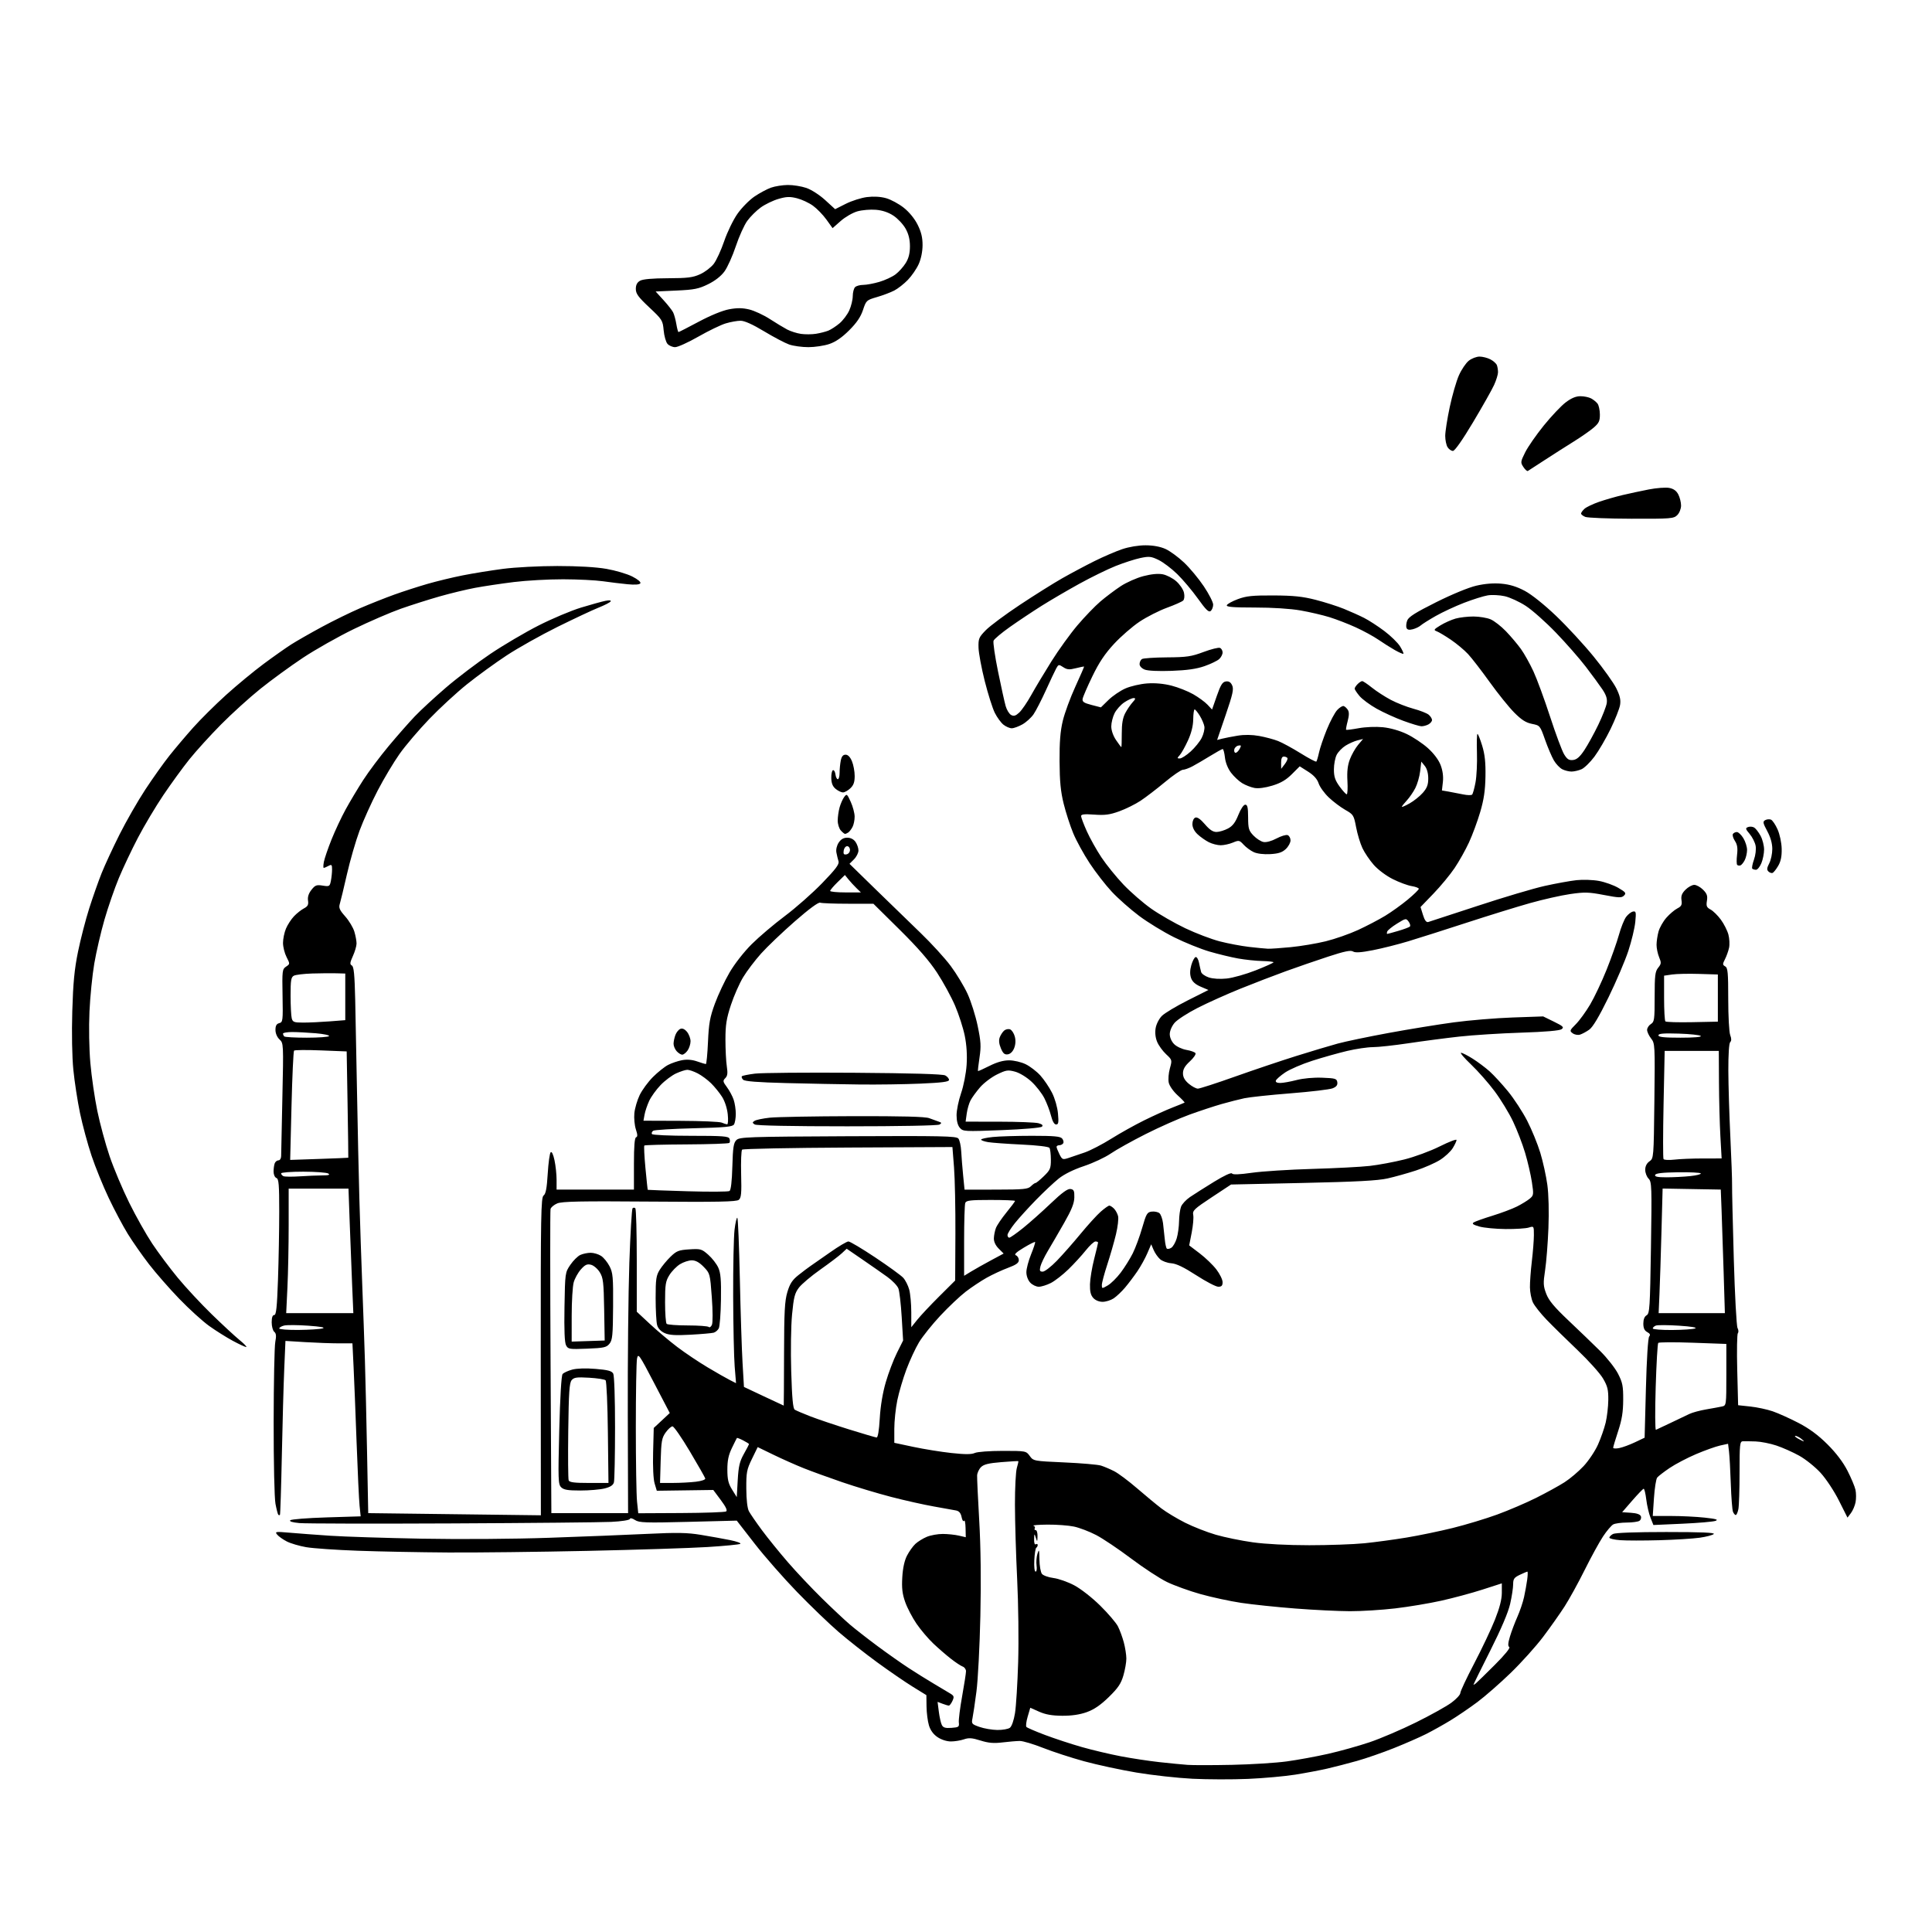 <svg version="1.1" xmlns="http://www.w3.org/2000/svg" xmlns:xlink="http://www.w3.org/1999/xlink" width="1024" height="1024" viewBox="0 0 1024 1024"><path stroke="none" fill="black" fill-rule="evenodd" d="M661.5,942.849C653.25,943.207 639.994,943.174 632.043,942.776C624.092,942.378 610.711,940.896 602.307,939.483C593.904,938.07 581.432,935.38 574.591,933.506C567.75,931.631 557.956,928.438 552.827,926.41C547.697,924.382 542.15,922.733 540.5,922.747C538.85,922.76 534.738,923.105 531.363,923.514C526.678,924.081 523.912,923.844 519.672,922.51C515.209,921.107 513.487,920.983 510.91,921.882C509.145,922.497 506.035,923.0 503.999,923.0C501.804,923.0 498.923,922.075 496.924,920.728C494.703,919.231 493.142,917.096 492.353,914.478C491.693,912.29 491.119,907.791 491.077,904.48L491.0,898.46L483.769,893.998C479.793,891.544 471.355,885.755 465.019,881.133C458.684,876.512 449.45,869.244 444.5,864.983C439.55,860.722 429.65,851.202 422.5,843.827C415.35,836.452 405.225,824.915 400.0,818.189L390.5,805.961L364.779,806.614C342.109,807.191 338.767,807.077 336.604,805.66C335.067,804.653 334.018,804.447 333.797,805.11C333.597,805.71 329.338,806.368 323.972,806.629C318.762,806.882 280.75,807.249 239.5,807.444C198.25,807.64 161.884,807.559 158.686,807.264C154.996,806.923 153.221,806.379 153.827,805.773C154.352,805.248 162.967,804.566 172.971,804.257L191.161,803.695L190.587,798.097C190.271,795.019 189.557,779.9 189.001,764.5C188.444,749.1 187.721,730.987 187.394,724.25L186.799,712.0L179.555,712.0C175.571,712 167.582,711.711 161.802,711.357L151.293,710.714L150.655,725.607C150.304,733.798 149.73,754.45 149.379,771.5C149.028,788.55 148.574,802.688 148.37,802.917C148.167,803.146 147.778,803.112 147.507,802.84C147.236,802.569 146.561,799.958 146.007,797.037C145.436,794.026 145.019,775.224 145.044,753.614C145.068,732.651 145.456,713.592 145.908,711.26C146.519,708.097 146.381,706.731 145.364,705.887C144.614,705.265 144,703.01 144,700.878C144.0,698.301 144.45,697.0 145.342,697.0C146.393,697.0 146.826,692.943 147.339,678.25C147.699,667.938 147.996,651.723 147.997,642.219C148,627.778 147.753,624.843 146.5,624.362C145.659,624.039 145.0,622.551 145,620.975C145,619.429 145.273,617.452 145.607,616.582C145.941,615.712 146.841,615.0 147.607,615.0C148.38,615.0 149.007,613.999 149.015,612.75C149.023,611.513 149.316,597.546 149.665,581.714C150.295,553.148 150.283,552.913 148.15,550.925C146.856,549.72 146,547.705 146,545.867C146,543.649 146.55,542.669 148.009,542.287C149.916,541.789 150.005,541.054 149.759,527.753C149.513,514.437 149.605,513.675 151.623,512.335C153.731,510.935 153.732,510.898 151.873,507.251C150.843,505.23 150,501.858 150,499.756C150.0,497.655 150.699,494.263 151.553,492.218C152.407,490.173 154.32,487.222 155.803,485.661C157.286,484.099 159.663,482.213 161.086,481.47C163.141,480.396 163.586,479.54 163.257,477.295C162.98,475.412 163.586,473.525 165.075,471.632C167.026,469.152 167.777,468.869 171.03,469.389C174.571,469.955 174.784,469.831 175.377,466.867C175.719,465.153 176,462.44 176,460.84C176,458.272 175.772,458.052 174.066,458.965C173.002,459.534 171.888,460 171.591,460C171.293,460 171.332,458.538 171.676,456.75C172.02,454.963 173.83,449.675 175.699,445.0C177.568,440.325 180.947,433.125 183.208,429.0C185.469,424.875 189.666,417.858 192.536,413.407C195.405,408.956 201.476,400.856 206.026,395.407C210.576,389.958 216.819,382.86 219.899,379.634C222.98,376.408 230.389,369.569 236.365,364.437C242.341,359.305 252.916,351.28 259.865,346.603C266.814,341.926 278.35,335.132 285.5,331.505C292.65,327.878 302.775,323.611 308.0,322.024C313.225,320.436 319.019,318.833 320.875,318.462C322.997,318.037 324.024,318.151 323.642,318.77C323.308,319.311 320.439,320.787 317.267,322.049C314.095,323.312 304.3,327.907 295.5,332.26C286.7,336.614 274.55,343.433 268.5,347.415C262.45,351.396 253.0,358.264 247.5,362.677C242.0,367.089 233.0,375.385 227.5,381.111C222.0,386.837 214.951,395.117 211.835,399.511C208.719,403.905 203.473,412.675 200.179,419.0C196.884,425.325 192.548,434.929 190.543,440.343C188.538,445.757 185.546,456.107 183.895,463.343C182.243,470.579 180.539,477.649 180.107,479.053C179.458,481.164 179.955,482.319 182.98,485.728C184.992,487.995 187.17,491.623 187.819,493.791C188.469,495.959 188.99,498.805 188.978,500.116C188.966,501.427 188.092,504.404 187.035,506.732C185.448,510.229 185.353,511.098 186.488,511.733C187.546,512.326 187.955,516.522 188.267,530.001C188.489,539.626 188.931,562.125 189.25,580.0C189.568,597.875 190.12,622.85 190.476,635.5C190.832,648.15 191.517,668.625 191.998,681.0C192.479,693.375 193.115,711.375 193.412,721.0C193.708,730.625 194.225,752.786 194.56,770.246L195.168,801.992L240.919,802.564L286.67,803.136L286.615,718.966C286.566,643.876 286.728,634.671 288.118,633.647C289.274,632.796 289.838,629.812 290.306,622.082C290.653,616.351 291.354,611.246 291.865,610.735C292.436,610.164 293.218,611.788 293.896,614.953C294.503,617.783 295,622.439 295,625.299L295,630.5L315.5,630.5L336,630.5L336,616.833C336,607.463 336.36,603.047 337.144,602.785C337.991,602.503 337.961,601.411 337.028,598.585C336.335,596.485 335.973,592.636 336.223,590.032C336.473,587.428 337.744,583.093 339.046,580.398C340.349,577.704 343.503,573.409 346.055,570.854C348.608,568.299 352.227,565.411 354.098,564.435C355.969,563.46 359.298,562.329 361.495,561.921C364.126,561.432 366.859,561.656 369.495,562.575C371.698,563.343 373.776,563.977 374.113,563.985C374.45,563.993 374.961,558.712 375.248,552.25C375.687,542.369 376.271,539.136 378.916,531.927C380.646,527.212 384.143,519.787 386.688,515.427C389.358,510.853 394.314,504.512 398.407,500.437C402.308,496.552 410.225,489.836 416.0,485.512C421.775,481.189 430.672,473.342 435.77,468.075C443.01,460.597 444.906,458.062 444.427,456.5C444.089,455.4 443.586,453.313 443.31,451.863C443.01,450.294 443.5,448.167 444.518,446.613C445.696,444.815 447.112,444 449.058,444C450.847,444 452.459,444.817 453.443,446.223C454.299,447.445 455.0,449.49 455,450.768C455,452.046 453.931,454.16 452.625,455.466L450.25,457.84L463.897,471.17C471.402,478.502 482.221,489.0 487.937,494.5C493.654,500.0 500.844,507.879 503.915,512.009C506.987,516.139 510.999,522.779 512.831,526.764C514.663,530.75 517.073,538.396 518.186,543.755C519.904,552.021 520.052,554.559 519.165,560.476C518.589,564.313 518.221,567.554 518.346,567.679C518.471,567.804 521.207,566.577 524.427,564.953C528.35,562.975 531.781,562 534.825,562.0C537.368,562.0 541.241,562.907 543.621,564.058C545.959,565.191 549.461,567.874 551.401,570.023C553.342,572.171 556.121,576.279 557.577,579.152C559.121,582.199 560.443,586.796 560.751,590.187C561.183,594.953 561.004,596.0 559.758,596.0C558.784,596.0 557.819,594.337 557.073,591.377C556.433,588.835 554.845,584.654 553.544,582.087C552.243,579.52 549.155,575.554 546.68,573.273C544.084,570.88 540.407,568.648 537.987,567.996C534.205,566.978 533.264,567.125 528.422,569.494C525.468,570.94 521.427,574.007 519.441,576.311C517.455,578.615 515.185,581.73 514.398,583.233C513.611,584.736 512.703,587.886 512.382,590.233L511.797,594.5L529.649,594.52C539.467,594.531 548.803,594.893 550.395,595.325C552.406,595.871 552.971,596.429 552.245,597.155C551.645,597.755 542.546,598.537 530.85,598.995C511.208,599.763 510.439,599.721 508.75,597.784C507.614,596.483 507.0,594.123 507.0,591.064C507.0,588.47 508.076,583.233 509.391,579.424C510.73,575.547 512.02,568.979 512.322,564.5C512.675,559.269 512.337,553.904 511.347,549.0C510.514,544.875 508.202,537.695 506.209,533.044C504.216,528.393 499.92,520.518 496.663,515.544C492.559,509.278 486.468,502.277 476.83,492.75L462.919,479L449.541,479.0C442.184,479 435.505,478.747 434.7,478.438C433.782,478.086 428.768,481.786 421.242,488.37C414.645,494.141 406.604,501.815 403.374,505.422C400.143,509.03 395.87,514.673 393.878,517.961C391.886,521.249 388.961,527.89 387.378,532.72C385.025,539.897 384.5,543.235 384.5,551.0C384.5,556.225 384.826,562.617 385.225,565.204C385.782,568.822 385.595,570.262 384.415,571.442C383.036,572.821 383.125,573.307 385.302,576.238C386.634,578.032 388.236,581.03 388.862,582.899C389.488,584.769 389.993,588.144 389.985,590.399C389.976,592.655 389.543,595.174 389.023,595.998C388.251,597.219 384.33,597.588 367.788,597.998C356.63,598.274 346.93,598.869 346.234,599.319C345.537,599.77 345.226,600.557 345.543,601.069C345.867,601.593 354.843,602.0 366.09,602.0C383.169,602.0 386.149,602.224 386.655,603.543C386.981,604.392 386.94,605.393 386.565,605.768C386.19,606.143 376.011,606.497 363.944,606.556C351.878,606.614 341.785,606.882 341.516,607.151C341.247,607.42 341.507,612.782 342.094,619.067C342.681,625.352 343.237,630.555 343.33,630.631C343.424,630.706 352.95,631.049 364.5,631.394C376.05,631.738 386.022,631.676 386.661,631.256C387.403,630.768 387.944,626.093 388.161,618.279C388.441,608.187 388.81,605.756 390.285,604.283C391.95,602.62 395.943,602.482 449.393,602.226C499.117,601.989 506.879,602.15 507.949,603.439C508.628,604.256 509.307,607.304 509.46,610.213C509.612,613.121 510.073,618.884 510.485,623.021L511.234,630.542L527.938,630.521C542.495,630.503 544.867,630.275 546.392,628.75C547.355,627.788 548.461,627.0 548.851,627.0C549.24,627.0 551.233,625.374 553.279,623.386C556.628,620.133 556.998,619.259 556.985,614.636C556.976,611.811 556.639,609.005 556.235,608.401C555.797,607.746 549.836,607.033 541.5,606.638C533.8,606.274 525.812,605.697 523.75,605.357C521.688,605.017 520.0,604.411 520.0,604.012C520.0,603.612 522.766,602.996 526.147,602.642C529.527,602.289 538.922,602.0 547.024,602.0C558.701,602.0 562.006,602.302 562.964,603.456C563.628,604.257 563.882,605.382 563.527,605.956C563.172,606.53 562.234,607.0 561.441,607.0C560.648,607.0 560.0,607.381 560.0,607.846C560.0,608.312 560.686,610.068 561.525,611.75C562.957,614.621 563.247,614.744 566.275,613.768C568.049,613.197 571.963,611.867 574.973,610.813C577.983,609.76 584.283,606.492 588.973,603.553C593.663,600.613 601.55,596.212 606.5,593.772C611.45,591.333 618.2,588.285 621.5,587C624.8,585.715 627.653,584.549 627.839,584.41C628.025,584.27 626.368,582.52 624.156,580.522C621.899,578.483 619.841,575.553 619.466,573.843C619.098,572.168 619.363,568.774 620.056,566.299C621.303,561.846 621.283,561.77 618.039,558.739C616.237,557.055 614.111,554.118 613.315,552.212C612.39,549.999 612.1,547.368 612.512,544.931C612.873,542.789 614.328,539.944 615.828,538.443C617.298,536.972 623.45,533.281 629.5,530.24L640.5,524.712L636.382,522.953C633.556,521.746 631.955,520.3 631.281,518.347C630.616,516.418 630.657,514.236 631.409,511.58C632.02,509.424 633.036,507.488 633.668,507.277C634.305,507.065 635.115,508.367 635.484,510.197C635.85,512.014 636.362,514.26 636.622,515.188C636.883,516.117 638.716,517.411 640.697,518.065C642.882,518.786 646.624,519.011 650.211,518.636C653.462,518.296 660.37,516.343 665.561,514.295C670.753,512.247 674.996,510.331 674.992,510.036C674.987,509.741 672.28,509.437 668.976,509.36C665.672,509.283 659.938,508.68 656.234,508.02C652.53,507.36 645.675,505.7 641.0,504.332C636.325,502.964 627.909,499.561 622.297,496.77C616.685,493.979 608.326,488.868 603.722,485.413C599.118,481.957 592.631,476.223 589.307,472.669C585.983,469.116 580.687,462.296 577.538,457.514C574.389,452.732 570.476,445.598 568.843,441.66C567.21,437.722 564.928,430.675 563.771,426.0C562.17,419.529 561.649,414.159 561.589,403.5C561.53,393.218 561.988,387.508 563.313,382.0C564.306,377.875 567.282,369.775 569.929,364.0C572.575,358.225 574.671,353.41 574.588,353.301C574.504,353.192 572.541,353.583 570.225,354.171C566.757,355.051 565.579,354.954 563.542,353.62C561.192,352.079 561.01,352.11 559.832,354.25C559.15,355.488 556.677,360.721 554.336,365.881C551.995,371.04 549.056,376.753 547.807,378.577C546.557,380.401 543.89,382.817 541.881,383.947C539.872,385.076 537.337,386 536.249,386C535.16,386.0 533.189,385.15 531.867,384.11C530.546,383.071 528.476,380.241 527.268,377.822C526.06,375.403 523.657,367.816 521.928,360.962C520.199,354.108 518.721,346.161 518.642,343.302C518.511,338.504 518.808,337.788 522.496,334.007C524.694,331.755 532.813,325.718 540.539,320.593C548.264,315.468 558.391,309.115 563.042,306.476C567.694,303.836 575.362,299.755 580.082,297.405C584.803,295.056 591.426,292.204 594.801,291.067C598.473,289.83 603.46,289.009 607.218,289.022C611.254,289.036 615.025,289.736 617.766,290.98C620.112,292.045 624.529,295.279 627.583,298.167C630.636,301.054 635.354,306.736 638.067,310.792C640.78,314.849 643,319.2 643.0,320.461C643.0,321.723 642.41,323.244 641.69,323.842C640.673,324.687 639.163,323.226 634.94,317.313C631.948,313.124 627.025,307.276 624.0,304.318C620.975,301.359 616.511,297.976 614.081,296.798C610.153,294.896 609.081,294.78 604.433,295.755C601.557,296.358 595.67,298.258 591.352,299.977C587.033,301.696 578.325,305.959 572.0,309.45C565.675,312.942 556.675,318.207 552.0,321.15C547.325,324.094 539.837,329.085 535.36,332.242C530.884,335.399 526.942,338.708 526.602,339.595C526.262,340.482 527.327,347.798 528.97,355.854C530.613,363.909 532.436,372.182 533.022,374.238C533.608,376.294 534.915,378.42 535.927,378.961C537.343,379.719 538.334,379.42 540.226,377.666C541.579,376.412 544.422,372.262 546.545,368.443C548.667,364.624 553.493,356.569 557.269,350.543C561.046,344.516 567.264,335.901 571.086,331.398C574.909,326.896 580.391,321.21 583.268,318.764C586.146,316.318 590.975,312.684 594.0,310.69C597.025,308.696 602.425,306.302 606.0,305.37C610.24,304.264 613.811,303.923 616.271,304.387C618.346,304.778 621.577,306.445 623.451,308.091C625.326,309.737 627.162,312.459 627.531,314.141C627.924,315.93 627.749,317.651 627.109,318.291C626.508,318.892 622.629,320.619 618.488,322.128C614.348,323.638 607.845,326.944 604.039,329.474C600.232,332.005 594.126,337.306 590.47,341.255C585.602,346.514 582.525,351.118 578.972,358.467C576.303,363.985 573.98,369.361 573.81,370.414C573.56,371.955 574.474,372.581 578.5,373.625L583.5,374.922L587.5,371.009C589.7,368.857 593.743,366.107 596.484,364.898C599.225,363.689 604.407,362.489 608,362.232C612.228,361.93 616.792,362.343 620.933,363.404C624.453,364.306 629.631,366.359 632.439,367.965C635.247,369.572 638.64,372.053 639.98,373.478L642.415,376.071L644.958,368.785C646.994,362.95 647.946,361.437 649.74,361.182C651.315,360.958 652.306,361.577 653.075,363.266C653.987,365.266 653.41,367.894 649.636,378.93L645.101,392.191L647.8,391.508C649.285,391.132 652.975,390.417 656.0,389.919C659.553,389.334 663.594,389.391 667.414,390.08C670.667,390.667 675.167,391.871 677.414,392.756C679.661,393.64 685.032,396.563 689.348,399.25C693.665,401.938 697.417,403.916 697.687,403.646C697.957,403.376 698.598,401.208 699.113,398.828C699.627,396.448 701.486,390.971 703.244,386.659C705.002,382.346 707.476,377.7 708.742,376.333C710.009,374.966 711.565,374.022 712.201,374.234C712.837,374.446 713.825,375.361 714.397,376.267C715.122,377.418 715.091,379.207 714.293,382.199C713.664,384.555 713.294,386.627 713.471,386.804C713.648,386.981 716.652,386.602 720.146,385.962C723.773,385.297 729.273,385.077 732.961,385.448C736.922,385.847 741.811,387.24 745.601,389.048C749,390.67 754.048,394.036 756.819,396.527C759.954,399.346 762.499,402.739 763.559,405.516C764.667,408.417 765.086,411.546 764.757,414.466L764.251,418.956L767.875,419.583C769.869,419.928 773.3,420.59 775.5,421.055C777.7,421.52 779.836,421.564 780.246,421.154C780.657,420.743 781.473,417.806 782.061,414.627C782.649,411.448 782.988,404.381 782.815,398.922C782.642,393.462 782.766,388.997 783.092,388.998C783.417,388.999 784.542,391.812 785.592,395.25C787.001,399.866 787.455,404.115 787.328,411.5C787.2,418.965 786.493,423.756 784.539,430.4C783.099,435.296 780.42,442.55 778.585,446.522C776.75,450.494 773.313,456.614 770.946,460.122C768.58,463.63 763.554,469.705 759.777,473.622L752.91,480.744L754.205,484.921C755.099,487.805 755.964,488.969 757.0,488.683C757.825,488.456 769.649,484.593 783.276,480.099C796.903,475.604 812.878,470.857 818.776,469.55C824.674,468.242 832.241,466.872 835.592,466.506C838.943,466.14 844.299,466.324 847.494,466.914C850.69,467.505 855.31,469.164 857.761,470.6C861.661,472.885 862.035,473.393 860.762,474.667C859.489,475.94 858.162,475.902 850.134,474.363C842.091,472.821 839.891,472.76 832.262,473.863C827.477,474.555 817.923,476.706 811.031,478.643C804.139,480.581 789.05,485.245 777.5,489.008C765.95,492.771 752.0,497.212 746.5,498.876C741.0,500.54 732.516,502.679 727.647,503.627C721.294,504.866 718.322,505.058 717.122,504.308C715.859,503.52 712.634,504.185 703.975,507.021C697.664,509.087 687.501,512.592 681.39,514.809C675.28,517.026 664.48,521.183 657.39,524.046C650.301,526.909 640.121,531.482 634.769,534.209C629.417,536.935 623.905,540.513 622.519,542.16C621.065,543.888 620.0,546.408 620.0,548.122C620.0,549.901 620.938,552.028 622.34,553.43C623.626,554.717 626.549,556.086 628.834,556.472C631.12,556.858 633.277,557.639 633.628,558.207C633.979,558.776 632.632,560.739 630.633,562.569C628.022,564.961 627.0,566.732 627.0,568.86C627.0,570.94 627.916,572.593 630.077,574.411C631.769,575.835 633.94,577 634.901,577.0C635.862,577.0 644.715,574.133 654.574,570.628C664.433,567.124 679.025,562.211 687.0,559.711C694.975,557.212 704.875,554.247 709.0,553.123C713.125,551.999 725.275,549.464 736.0,547.489C746.725,545.514 762.25,542.988 770.5,541.876C778.75,540.764 792.793,539.599 801.706,539.288L817.913,538.723L823.612,541.511C828.52,543.912 829.084,544.465 827.677,545.494C826.62,546.267 819.066,546.914 806.272,547.328C795.397,547.679 780.65,548.615 773.5,549.408C766.35,550.2 754.268,551.783 746.651,552.924C739.033,554.066 730.483,555.003 727.651,555.007C724.818,555.011 718.675,555.919 714.0,557.024C709.325,558.13 701.027,560.468 695.561,562.219C690.094,563.971 683.597,566.775 681.122,568.452C678.647,570.128 676.445,572.062 676.228,572.75C675.979,573.538 676.827,574.0 678.522,574.0C680.001,574.0 683.888,573.307 687.159,572.459C690.744,571.53 696.163,571.033 700.803,571.209C707.759,571.472 708.529,571.703 708.801,573.608C709.018,575.128 708.322,576.027 706.301,576.833C704.76,577.448 694.725,578.643 684.0,579.488C673.275,580.333 662.25,581.507 659.5,582.096C656.75,582.686 651.35,584.064 647.5,585.158C643.65,586.253 636.0,588.776 630.5,590.765C625.0,592.754 614.538,597.39 607.251,601.068C599.964,604.746 591.6,609.41 588.663,611.432C585.726,613.455 579.363,616.432 574.523,618.048C568.966,619.903 564.024,622.351 561.112,624.69C558.575,626.728 553.183,631.793 549.13,635.947C545.076,640.101 540.014,645.678 537.88,648.34C535.746,651.002 534.0,653.814 534.0,654.59C534.0,655.365 534.42,656.0 534.934,656.0C535.447,656.0 538.71,653.719 542.184,650.931C545.658,648.143 552.266,642.269 556.869,637.877C562.841,632.179 565.849,629.979 567.369,630.196C569.17,630.453 569.488,631.146 569.419,634.672C569.359,637.784 567.987,641.212 564.015,648.172C561.087,653.302 557.208,659.975 555.397,663.0C553.585,666.025 551.806,669.737 551.443,671.25C550.9,673.513 551.118,674.0 552.673,674.0C553.712,674.0 557.067,671.413 560.129,668.25C563.19,665.087 568.852,658.664 572.71,653.975C576.568,649.286 581.377,643.998 583.397,642.225C585.417,640.451 587.472,639.0 587.963,639.0C588.455,639.0 589.564,639.706 590.427,640.57C591.291,641.433 592.271,643.233 592.607,644.569C592.942,645.904 592.434,650.26 591.479,654.249C590.523,658.237 588.449,665.444 586.871,670.265C585.292,675.086 584.0,679.949 584.0,681.071C584.0,683.077 584.056,683.081 587.128,681.307C588.848,680.313 591.949,677.25 594.018,674.5C596.087,671.75 598.952,667.157 600.385,664.294C601.817,661.43 604.064,655.355 605.377,650.794C607.545,643.264 608.012,642.47 610.443,642.178C611.916,642.001 613.747,642.375 614.511,643.01C615.276,643.644 616.138,646.039 616.428,648.332C616.717,650.624 617.132,654.431 617.35,656.79C617.568,659.15 618.05,661.384 618.421,661.755C618.792,662.126 619.861,661.947 620.796,661.357C621.731,660.767 623.025,658.533 623.671,656.392C624.318,654.251 624.881,650.167 624.923,647.315C624.965,644.463 625.437,640.981 625.971,639.576C626.505,638.172 628.643,635.868 630.721,634.457C632.799,633.046 638.513,629.424 643.418,626.408C648.801,623.098 652.59,621.337 652.978,621.964C653.417,622.675 656.765,622.557 663.56,621.591C669.027,620.814 683.4,619.896 695.5,619.551C707.6,619.206 721.325,618.49 726.0,617.959C730.675,617.429 738.92,615.891 744.323,614.541C749.754,613.184 758.138,610.091 763.073,607.624C767.983,605.17 772.0,603.635 772.0,604.213C772.0,604.791 771.087,606.741 769.972,608.546C768.856,610.351 765.818,613.164 763.222,614.797C760.625,616.429 754.896,618.944 750.491,620.384C746.087,621.825 739.337,623.714 735.491,624.582C730.246,625.767 719.007,626.368 690.49,626.991L652.48,627.821L642.204,634.609C632.913,640.747 631.977,641.642 632.439,643.949C632.719,645.352 632.353,649.557 631.623,653.292L630.298,660.085L635.868,664.319C638.932,666.647 642.915,670.488 644.719,672.854C646.524,675.22 648.0,678.245 648.0,679.578C648.0,681.432 647.466,682.0 645.721,682.0C644.468,682.0 639.206,679.26 634.027,675.911C627.412,671.633 623.475,669.742 620.789,669.55C618.685,669.401 616.011,668.428 614.846,667.389C613.68,666.35 612.149,664.15 611.442,662.5L610.157,659.5L608.093,664.298C606.958,666.937 604.591,671.212 602.833,673.798C601.075,676.384 598.144,680.269 596.319,682.43C594.493,684.592 591.762,687.176 590.25,688.173C588.737,689.171 586.107,689.99 584.405,689.993C582.546,689.997 580.567,689.179 579.451,687.946C578.095,686.447 577.624,684.481 577.713,680.685C577.78,677.821 578.772,671.809 579.918,667.323C581.063,662.837 582.0,658.904 582.0,658.583C582.0,658.263 581.379,658.0 580.62,658.0C579.862,658.0 577.544,660.138 575.471,662.75C573.397,665.362 569.269,669.866 566.297,672.757C563.325,675.648 559.135,678.911 556.986,680.007C554.838,681.103 551.954,682.0 550.579,682.0C549.203,682.0 547.16,681.015 546.039,679.811C544.833,678.517 544.0,676.262 544.0,674.292C544.0,672.459 545.124,668.193 546.498,664.812C547.872,661.43 548.828,658.494 548.621,658.288C548.415,658.081 545.693,659.45 542.572,661.33C538.556,663.75 537.352,664.921 538.45,665.342C539.302,665.67 540.0,666.819 540.0,667.897C540.0,669.368 538.567,670.388 534.25,671.992C531.087,673.167 526.025,675.513 523.0,677.206C519.975,678.9 514.97,682.228 511.877,684.603C508.784,686.979 502.709,692.72 498.377,697.361C494.045,702.003 488.962,708.354 487.083,711.474C485.204,714.595 482.204,721.052 480.417,725.824C478.629,730.596 476.455,737.969 475.584,742.208C474.713,746.447 474.0,753.248 474.0,757.32L474.0,764.725L484.119,766.88C489.684,768.065 498.739,769.524 504.24,770.123C511.517,770.914 514.903,770.909 516.668,770.105C518.022,769.489 524.561,769.0 531.464,769.0C543.741,769.0 543.848,769.02 545.794,771.692C547.742,774.366 547.866,774.389 564.128,775.114C573.132,775.515 581.863,776.268 583.528,776.788C585.194,777.308 588.351,778.648 590.543,779.767C592.736,780.885 598.19,784.964 602.665,788.831C607.139,792.697 612.952,797.503 615.582,799.511C618.212,801.518 623.867,804.922 628.15,807.075C632.432,809.229 639.756,812.097 644.424,813.45C649.092,814.803 657.897,816.605 663.99,817.455C670.782,818.402 682.366,819.0 693.928,819.0C704.301,819.0 717.448,818.532 723.144,817.961C728.84,817.39 738.9,816.029 745.5,814.938C752.1,813.846 763.125,811.56 770.0,809.857C776.875,808.155 787.45,804.958 793.5,802.753C799.55,800.548 808.877,796.553 814.226,793.875C819.575,791.197 826.325,787.486 829.226,785.629C832.127,783.772 836.675,779.924 839.334,777.079C841.993,774.234 845.42,769.115 846.951,765.703C848.481,762.291 850.324,757.025 851.045,754.0C851.767,750.975 852.39,745.575 852.429,742.0C852.488,736.56 852.03,734.7 849.615,730.592C848.029,727.893 841.962,721.143 836.133,715.592C830.305,710.042 822.944,702.812 819.776,699.527C816.608,696.241 813.33,692.108 812.491,690.341C811.653,688.574 810.937,684.962 810.901,682.314C810.865,679.666 811.319,673.45 811.909,668.5C812.5,663.55 812.987,657.314 812.992,654.642C813,649.799 812.991,649.786 810.25,650.642C808.737,651.114 803.225,651.464 798.0,651.419C792.775,651.375 786.51,650.774 784.078,650.084C780.784,649.15 780.019,648.595 781.078,647.907C781.86,647.399 786.325,645.806 791.0,644.367C795.675,642.929 801.529,640.73 804.01,639.481C806.49,638.232 809.525,636.375 810.755,635.355C812.887,633.585 812.941,633.178 811.927,626.5C811.342,622.65 809.724,615.675 808.332,611.0C806.939,606.325 804.061,598.848 801.936,594.385C799.811,589.922 795.423,582.722 792.186,578.385C788.948,574.048 783.345,567.688 779.736,564.25C776.126,560.812 773.721,558.0 774.391,558.0C775.06,558.0 777.834,559.406 780.554,561.125C783.274,562.843 787.3,565.858 789.5,567.824C791.7,569.791 796.099,574.572 799.276,578.45C802.452,582.327 807.022,589.325 809.43,594.0C811.837,598.675 814.972,606.334 816.394,611.02C817.817,615.707 819.497,623.357 820.128,628.02C820.82,633.144 821.045,642.239 820.695,651.0C820.377,658.975 819.584,669 818.933,673.277C817.884,680.169 817.953,681.588 819.542,685.75C820.901,689.308 823.776,692.753 831.41,699.973C836.951,705.213 844.48,712.463 848.142,716.085C851.803,719.707 856.052,725.107 857.582,728.085C859.998,732.785 860.361,734.622 860.327,742.0C860.298,748.409 859.641,752.468 857.657,758.5C856.21,762.9 855.02,766.873 855.013,767.329C855.006,767.786 856.462,767.864 858.25,767.504C860.038,767.144 863.791,765.76 866.591,764.429L871.683,762.008L872.372,735.82C872.78,720.312 873.482,709.124 874.095,708.386C874.846,707.48 874.565,706.837 873.065,706.035C871.597,705.249 871.0,703.942 871.0,701.515C871.0,699.301 871.616,697.755 872.75,697.121C874.348,696.228 874.547,693.115 875.036,661.321C875.537,628.807 875.454,626.381 873.786,624.711C872.804,623.727 872.0,621.615 872.0,620.018C872.0,618.139 872.795,616.557 874.25,615.538C876.485,613.972 876.502,613.765 876.856,583.524C877.204,553.813 877.163,553.022 875.106,550.408C873.948,548.935 873,546.895 873.0,545.874C873.0,544.852 873.9,543.455 875.0,542.768C876.835,541.622 877,540.436 877.0,528.37C877.0,517.023 877.256,514.906 878.867,512.915C880.54,510.849 880.592,510.269 879.367,507.337C878.615,505.537 878.003,502.587 878.006,500.782C878.009,498.977 878.483,495.8 879.06,493.723C879.637,491.645 881.501,488.36 883.203,486.422C884.905,484.484 887.506,482.273 888.984,481.508C891.196,480.364 891.593,479.588 891.231,477.119C890.9,474.863 891.425,473.484 893.35,471.559C894.757,470.152 896.85,469 898.0,469C899.15,469 901.249,470.158 902.664,471.573C904.721,473.63 905.13,474.81 904.702,477.449C904.251,480.226 904.561,480.962 906.645,482.078C908.009,482.808 910.457,485.216 912.085,487.43C913.713,489.645 915.513,493.191 916.084,495.312C916.655,497.432 916.815,500.592 916.441,502.334C916.066,504.075 915.091,506.806 914.275,508.402C912.945,511.005 912.957,511.396 914.396,512.202C915.766,512.969 916.0,515.487 916.0,529.485C916,538.496 916.467,547.097 917.037,548.598C917.753,550.482 917.753,551.647 917.037,552.363C916.414,552.986 916.022,559.006 916.055,567.45C916.085,575.178 916.564,590.95 917.119,602.5C917.674,614.05 918.086,625.525 918.035,628.0C917.983,630.475 918.393,648.145 918.945,667.267C919.496,686.389 920.388,702.857 920.927,703.864C921.466,704.87 921.545,706.1 921.103,706.597C920.661,707.094 920.511,715.891 920.77,726.146L921.24,744.793L927.728,745.488C931.297,745.87 936.635,747.014 939.59,748.031C942.545,749.048 948.684,751.813 953.232,754.175C958.959,757.151 963.666,760.626 968.55,765.486C973.154,770.066 976.847,774.929 979.192,779.5C981.167,783.35 983.084,787.925 983.453,789.666C983.821,791.408 983.84,794.338 983.494,796.179C983.149,798.02 982.043,800.617 981.037,801.95L979.208,804.375L974.672,795.342C972.126,790.273 967.861,783.821 964.954,780.64C962.104,777.522 957.011,773.436 953.636,771.561C950.261,769.686 944.8,767.254 941.5,766.157C938.2,765.06 933.25,764.085 930.5,763.992C927.75,763.899 924.712,763.862 923.75,763.911C922.158,763.992 922.0,765.48 922.0,780.375C922.0,789.381 921.719,798.156 921.375,799.875C921.031,801.594 920.404,803.0 919.982,803.0C919.56,803.0 918.897,802.212 918.509,801.25C918.122,800.288 917.606,793.65 917.362,786.5C917.119,779.35 916.693,771.64 916.416,769.366L915.912,765.232L911.706,766.157C909.393,766.665 903.675,768.707 899.0,770.693C894.325,772.68 888.007,775.989 884.96,778.047C881.913,780.106 878.936,782.4 878.345,783.145C877.754,783.89 876.983,788.777 876.632,794.004L875.994,803.508L885.747,803.504C891.111,803.502 899.1,803.892 903.5,804.371C909.545,805.03 910.956,805.447 909.275,806.08C908.051,806.54 900.138,807.225 891.691,807.602L876.332,808.287L874.795,804.394C873.949,802.252 872.942,797.913 872.557,794.75C872.171,791.587 871.551,789.033 871.178,789.072C870.805,789.112 868.085,791.925 865.134,795.322L859.769,801.5L864.437,801.807C867.512,802.009 869.309,802.641 869.699,803.658C870.025,804.507 869.663,805.6 868.896,806.086C868.128,806.572 865.108,806.976 862.184,806.985C859.261,806.993 856.05,807.438 855.049,807.974C854.048,808.509 851.622,811.368 849.659,814.327C847.695,817.285 843.312,825.285 839.919,832.103C836.526,838.921 831.72,847.65 829.239,851.5C826.759,855.35 821.649,862.584 817.884,867.576C814.119,872.568 806.418,881.133 800.77,886.61C795.121,892.086 787.125,899.084 783.0,902.161C778.875,905.238 772.478,909.596 768.784,911.846C765.09,914.096 759.279,917.345 755.871,919.065C752.463,920.785 744.783,924.147 738.803,926.535C732.824,928.923 724.01,931.979 719.216,933.326C714.422,934.673 707.35,936.502 703.5,937.389C699.65,938.277 692.0,939.722 686.5,940.601C681.0,941.479 669.75,942.491 661.5,942.849zM653.0,935.404C663.175,935.192 676.225,934.374 682.0,933.586C687.775,932.797 697.66,930.985 703.966,929.558C710.273,928.131 720.173,925.361 725.966,923.403C731.76,921.445 742.8,916.724 750.5,912.912C758.2,909.101 766.638,904.407 769.25,902.481C771.862,900.556 774.0,898.247 774.0,897.35C774.0,896.453 777.324,889.37 781.386,881.61C785.448,873.849 790.398,863.394 792.386,858.376C794.847,852.163 796.0,847.65 796.0,844.231L796.0,839.209L785.75,842.515C780.112,844.334 770.296,846.981 763.934,848.398C757.573,849.816 746.551,851.656 739.441,852.488C732.33,853.319 721.559,853.987 715.506,853.972C709.453,853.956 696.4,853.315 686.5,852.547C676.6,851.779 663.689,850.427 657.808,849.543C651.927,848.658 642.252,846.573 636.308,844.908C630.364,843.243 622.35,840.351 618.5,838.481C614.65,836.611 606.1,831.013 599.5,826.042C592.9,821.071 584.575,815.477 581.0,813.612C577.425,811.746 572.115,809.72 569.201,809.11C566.286,808.499 559.986,808.036 555.201,808.079C550.415,808.122 547.065,808.386 547.756,808.664C548.447,808.943 548.758,809.582 548.447,810.085C548.136,810.588 548.359,811.0 548.941,811.0C549.523,811.0 549.955,812.462 549.9,814.25C549.806,817.329 549.759,817.369 549.0,815.0C548.247,812.65 548.193,812.698 548.1,815.809C548.04,817.781 548.404,818.868 549.0,818.5C549.55,818.16 550.0,818.332 550.0,818.882C550.0,819.432 549.661,820.091 549.247,820.347C548.833,820.603 548.362,823.555 548.2,826.906C548.03,830.435 548.32,833.0 548.89,833.0C549.431,833.0 549.661,831.538 549.401,829.75C549.14,827.962 549.355,825.15 549.878,823.5C550.714,820.861 550.838,821.23 550.914,826.559C550.961,829.891 551.562,833.324 552.25,834.188C552.938,835.052 555.682,836.035 558.35,836.374C561.017,836.712 565.967,838.454 569.35,840.244C572.839,842.091 578.795,846.745 583.115,851C587.304,855.125 591.536,860.075 592.521,862.0C593.506,863.925 594.911,867.75 595.644,870.5C596.377,873.25 596.982,877.106 596.988,879.068C596.995,881.031 596.285,885.081 595.411,888.068C594.141,892.408 592.583,894.706 587.661,899.5C583.308,903.739 579.886,906.077 576.0,907.468C572.308,908.788 568.034,909.419 563.0,909.387C557.633,909.352 554.16,908.742 550.788,907.242L546.075,905.146L544.696,909.823C543.937,912.395 543.63,914.862 544.013,915.305C544.396,915.747 548.874,917.677 553.964,919.592C559.054,921.508 567.782,924.375 573.359,925.964C578.937,927.553 588.225,929.756 594.0,930.859C599.775,931.963 609.0,933.36 614.5,933.965C620.0,934.569 626.75,935.226 629.5,935.426C632.25,935.625 642.825,935.615 653.0,935.404zM528.559,916.921C531.341,916.964 534.36,916.438 535.268,915.75C536.247,915.009 537.346,911.855 537.97,908.0C538.548,904.425 539.303,892.275 539.646,881.0C539.996,869.541 539.762,850.136 539.117,837.0C538.483,824.075 537.953,806.3 537.94,797.5C537.927,788.7 538.378,779.955 538.941,778.066C539.505,776.178 539.861,774.545 539.733,774.439C539.605,774.333 535.533,774.569 530.685,774.965C523.975,775.513 521.41,776.146 519.943,777.613C518.883,778.673 517.961,780.656 517.894,782.02C517.827,783.384 518.331,794.175 519.014,806.0C519.82,819.95 520.031,837.684 519.616,856.5C519.265,872.45 518.331,890.45 517.541,896.5C516.752,902.55 515.811,908.91 515.451,910.633C514.828,913.616 515.005,913.839 519.148,915.304C521.542,916.15 525.776,916.878 528.559,916.921zM504.314,915.804C508.151,915.525 508.475,915.287 508.203,912.941C508.04,911.533 508.828,905.267 509.953,899.016C511.079,892.765 512.0,886.815 512.0,885.794C512.0,884.773 511.212,883.657 510.25,883.314C509.288,882.971 506.475,881.112 504.0,879.183C501.525,877.253 497.321,873.611 494.657,871.087C491.993,868.564 488.003,863.86 485.79,860.633C483.577,857.406 480.871,852.231 479.777,849.133C478.244,844.792 477.889,841.78 478.229,836.0C478.516,831.093 479.384,827.117 480.737,824.5C481.875,822.3 483.868,819.509 485.166,818.298C486.465,817.086 489.194,815.399 491.232,814.548C493.269,813.696 497.088,813.011 499.718,813.024C502.348,813.037 506.161,813.434 508.191,813.905L511.881,814.763L511.769,809.849C511.708,807.147 511.348,805.437 510.97,806.049C510.587,806.668 510.011,805.806 509.671,804.107C509.248,801.988 508.363,800.912 506.78,800.591C505.526,800.337 500.225,799.382 495.0,798.469C489.775,797.556 479.597,795.278 472.383,793.408C465.169,791.537 453.469,788.021 446.383,785.593C439.297,783.166 430.125,779.833 426.0,778.187C421.875,776.542 414.696,773.35 410.047,771.095L401.594,766.994L398.547,773.247C395.784,778.917 395.505,780.386 395.555,789.0C395.59,794.894 396.116,799.449 396.943,801.0C397.676,802.375 400.771,806.875 403.82,811.0C406.87,815.125 413.066,822.775 417.59,828.0C422.114,833.225 430.244,841.845 435.658,847.155C441.071,852.466 447.75,858.73 450.5,861.076C453.25,863.422 459.775,868.514 465.0,872.391C470.225,876.269 477.65,881.501 481.5,884.017C485.35,886.533 491.425,890.321 495.0,892.434C498.575,894.548 502.501,896.893 503.725,897.645C505.658,898.834 505.802,899.341 504.815,901.507C504.19,902.878 503.33,904.0 502.905,904.0C502.479,904.0 500.961,903.556 499.532,903.012L496.934,902.025L497.601,907.262C497.968,910.143 498.687,913.312 499.198,914.304C499.915,915.695 501.089,916.039 504.314,915.804zM782.25,892.207C782.938,891.635 787.45,887.227 792.277,882.41C797.606,877.092 800.619,873.382 799.946,872.967C799.152,872.476 799.254,870.899 800.306,867.391C801.112,864.701 802.88,860.012 804.233,856.971C805.587,853.93 807.184,849.205 807.782,846.471C808.38,843.737 809.129,839.587 809.446,837.25C809.764,834.913 809.809,833.0 809.546,833.0C809.283,833.0 807.478,833.758 805.534,834.685C802.522,836.122 802.0,836.868 802.0,839.738C802.0,841.59 801.284,846.251 800.41,850.096C799.383,854.613 795.667,863.352 789.91,874.79C785.009,884.526 781.0,892.661 781.0,892.868C781.0,893.075 781.562,892.778 782.25,892.207zM237.5,822.85C222.65,822.76 201.115,822.345 189.643,821.927C178.172,821.51 165.843,820.656 162.246,820.029C158.648,819.403 154.054,818.048 152.036,817.018C150.017,815.989 147.721,814.365 146.933,813.409C145.586,811.777 145.979,811.714 153.5,812.368C157.9,812.751 167.575,813.473 175.0,813.973C182.425,814.473 204.25,815.173 223.5,815.53C243.811,815.906 272.14,815.709 291.0,815.06C308.875,814.445 332.289,813.514 343.031,812.99C358.942,812.214 364.224,812.311 371.531,813.51C376.464,814.32 383.417,815.571 386.982,816.289C390.547,817.007 392.97,817.9 392.367,818.273C391.763,818.646 383.896,819.407 374.885,819.964C365.873,820.521 337.35,821.435 311.5,821.995C285.65,822.555 252.35,822.94 237.5,822.85zM879.5,816.346C871.25,816.574 861.913,816.568 858.75,816.331C855.587,816.094 853.0,815.488 853.0,814.985C853.0,814.482 853.87,813.605 854.934,813.035C856.127,812.397 866.941,812.0 883.134,812.0C901.566,812.0 909.085,812.315 908.344,813.056C907.764,813.636 904.411,814.52 900.894,815.021C897.378,815.521 887.75,816.117 879.5,816.346zM312.566,802.0L332.897,802.0L332.743,749.75C332.658,721.013 333.027,684.816 333.564,669.314C334.1,653.811 334.868,640.799 335.27,640.397C335.671,639.995 336.337,640.008 336.75,640.425C337.163,640.841 337.5,653.345 337.5,668.211L337.5,695.239L344.5,701.756C348.35,705.34 354.875,710.829 359.0,713.952C363.125,717.076 370.325,721.91 375.0,724.695C379.675,727.48 384.988,730.513 386.807,731.434L390.113,733.11L389.399,724.308C389.006,719.468 388.643,702.68 388.592,687.003C388.542,671.327 388.877,655.427 389.338,651.671C389.799,647.916 390.462,645.129 390.812,645.479C391.162,645.829 391.757,660.376 392.133,677.807C392.51,695.238 393.154,715.26 393.565,722.301L394.31,735.102L404.803,740.051C410.573,742.773 415.341,744.999 415.397,744.997C415.454,744.995 415.527,732.733 415.561,717.747C415.611,695.167 415.912,689.529 417.315,684.83C418.643,680.386 419.912,678.441 423.187,675.83C425.484,673.999 428.367,671.825 429.592,671.0C430.817,670.175 435.496,666.913 439.989,663.75C444.483,660.587 448.844,658.0 449.68,658.0C450.517,658.0 456.915,661.811 463.898,666.47C470.881,671.128 477.542,675.965 478.701,677.22C479.86,678.474 481.299,681.3 481.899,683.5C482.498,685.7 482.991,691.09 482.994,695.478L483,703.456L486.187,699.478C487.94,697.29 493.175,691.719 497.819,687.097L506.263,678.695L506.382,654.097C506.447,640.569 506.118,624.652 505.652,618.726L504.804,607.951L449.485,608.226C419.059,608.377 393.791,608.876 393.333,609.335C392.875,609.794 392.644,615.674 392.821,622.403C393.087,632.539 392.874,634.859 391.582,635.932C390.341,636.962 380.666,637.153 344.261,636.863C307.755,636.573 297.862,636.769 295.345,637.832C293.61,638.564 292.01,639.914 291.79,640.832C291.57,641.749 291.579,678.388 291.812,722.25L292.234,802.0L312.566,802.0zM360.976,801.942C373.452,801.879 384.189,801.501 384.836,801.102C385.644,800.602 384.77,798.712 382.033,795.044L378.055,789.712L363.087,789.92L348.118,790.127L346.973,786.303C346.279,783.989 345.96,777.417 346.163,769.665L346.5,756.851L350.748,752.892L354.996,748.932L346.634,732.908C338.793,717.879 338.234,717.081 337.637,720.067C337.286,721.818 337.0,738.203 337.0,756.478C337.0,774.754 337.29,792.485 337.645,795.882L338.291,802.056L360.976,801.942zM391.012,784.5C391.431,777.14 392.023,774.612 394.262,770.624C395.768,767.942 397.0,765.591 397.0,765.4C397.0,765.208 395.608,764.332 393.907,763.452C392.206,762.572 390.704,761.998 390.569,762.176C390.434,762.354 389.238,764.75 387.912,767.5C386.114,771.227 385.504,774.155 385.516,779.0C385.528,784.164 386.042,786.322 388.016,789.5L390.5,793.5L391.012,784.5zM307.629,790.0C300.939,790.0 298.779,789.636 297.424,788.281C295.845,786.702 295.763,784.245 296.415,758.058C296.85,740.627 297.535,729.06 298.179,728.284C298.759,727.586 301.046,726.526 303.262,725.93C305.747,725.26 310.503,725.112 315.675,725.543C322.288,726.094 324.264,726.625 325.029,728.055C325.589,729.1 325.994,741.233 325.986,756.684C325.979,771.433 325.713,784.469 325.395,785.654C324.985,787.183 323.553,788.127 320.466,788.904C318.072,789.507 312.296,790.0 307.629,790.0zM312.219,786.001L322.5,786.002L322.192,759.251C322.022,744.538 321.476,732.089 320.979,731.587C320.481,731.084 316.555,730.47 312.255,730.221C305.647,729.838 304.21,730.042 302.969,731.536C301.784,732.962 301.439,738.124 301.186,758.263C301.013,771.991 301.111,783.848 301.404,784.611C301.811,785.672 304.369,786 312.219,786.001zM356.666,785.991C360.425,785.987 365.883,785.696 368.795,785.347C371.917,784.972 373.97,784.257 373.795,783.605C373.633,782.997 369.955,776.538 365.622,769.25C361.29,761.962 357.158,756.0 356.441,756.0C355.723,756.0 354.093,757.462 352.818,759.25C350.77,762.121 350.461,763.87 350.166,774.25L349.833,786.0L356.666,785.991zM956.0,763.933C956.275,763.935 955.626,763.276 954.559,762.468C953.491,761.661 952.141,761.016 951.559,761.035C950.976,761.055 951.625,761.714 953.0,762.5C954.375,763.286 955.725,763.931 956.0,763.933zM464.599,761.904C465.298,761.965 465.915,758.268 466.294,751.75C466.671,745.242 467.838,738.243 469.489,732.579C470.92,727.672 473.57,720.697 475.379,717.079L478.667,710.5L477.916,698.0C477.503,691.125 476.714,684.327 476.162,682.893C475.61,681.46 472.985,678.72 470.329,676.806C467.673,674.892 461.734,670.744 457.131,667.589L448.762,661.854L446.131,664.309C444.684,665.659 439.576,669.53 434.78,672.91C429.983,676.29 424.886,680.594 423.453,682.473C421.239,685.376 420.69,687.516 419.809,696.695C419.226,702.767 419.03,716.009 419.361,726.925C419.789,741.043 420.298,746.573 421.225,747.163C421.926,747.61 425.65,749.199 429.5,750.694C433.35,752.189 442.575,755.301 450.0,757.61C457.425,759.919 463.995,761.851 464.599,761.904zM877.677,757.831C878.129,757.619 881.65,755.961 885.5,754.145C889.35,752.33 893.784,750.216 895.353,749.448C896.922,748.679 900.972,747.579 904.353,747.003C907.734,746.426 911.513,745.731 912.75,745.458C914.971,744.968 915.0,744.753 915.0,728.638L915.0,712.315L897.283,711.674C887.539,711.322 879.268,711.363 878.903,711.767C878.538,712.17 877.928,722.786 877.546,735.358C877.165,747.93 877.224,758.042 877.677,757.831zM311.216,714.822C301.757,715.202 301.125,715.103 300.034,713.064C299.245,711.588 298.976,705.125 299.189,692.701C299.497,674.665 299.525,674.463 302.288,670.393C303.822,668.134 306.205,665.772 307.585,665.143C308.965,664.514 311.439,664.0 313.082,664.0C314.726,664.0 317.205,664.744 318.593,665.653C319.98,666.562 322.005,669.049 323.091,671.179C324.852,674.63 325.055,676.958 324.952,692.516C324.852,707.726 324.605,710.266 323.04,712.199C321.447,714.167 320.1,714.465 311.216,714.822zM130.5,713.958C129.95,713.956 126.74,712.467 123.367,710.649C119.994,708.83 114.369,705.293 110.867,702.788C107.365,700.283 100.22,693.794 94.988,688.367C89.757,682.94 82.528,674.675 78.925,670.0C75.322,665.325 70.291,658.125 67.744,654.0C65.197,649.875 60.654,641.325 57.648,635.0C54.641,628.675 50.526,618.55 48.503,612.5C46.48,606.45 43.742,596.325 42.418,590.0C41.094,583.675 39.5,573.325 38.876,567.0C38.195,560.101 37.969,547.698 38.312,536.0C38.753,520.912 39.441,513.768 41.35,504.425C42.707,497.784 45.384,487.434 47.298,481.425C49.212,475.416 52.168,467.026 53.867,462.781C55.565,458.535 59.84,449.31 63.367,442.281C66.894,435.251 73.033,424.55 77.01,418.5C80.987,412.45 86.745,404.35 89.806,400.5C92.866,396.65 98.549,389.936 102.435,385.581C106.321,381.225 114.163,373.447 119.863,368.296C125.563,363.145 134.514,355.75 139.755,351.862C144.995,347.975 151.582,343.331 154.391,341.542C157.201,339.754 164.45,335.61 170.5,332.334C176.55,329.058 185.775,324.541 191.0,322.295C196.225,320.049 204.325,316.836 209.0,315.154C213.675,313.472 221.55,310.926 226.5,309.496C231.45,308.066 239.889,306.025 245.254,304.962C250.619,303.898 260.204,302.346 266.555,301.514C273.03,300.665 285.709,300 295.42,300C306.409,300 315.917,300.554 321.435,301.517C326.218,302.351 332.369,304.167 335.103,305.552C338.05,307.045 339.8,308.515 339.4,309.162C338.965,309.865 336.56,310.042 332.613,309.661C329.251,309.336 323.35,308.619 319.5,308.068C315.65,307.517 306.187,307.051 298.47,307.033C290.754,307.015 278.996,307.674 272.343,308.498C265.689,309.321 256.477,310.698 251.873,311.557C247.268,312.416 238.775,314.467 233.0,316.114C227.225,317.761 218.0,320.691 212.5,322.626C207.0,324.56 195.75,329.421 187.5,333.428C179.25,337.435 167.1,344.302 160.5,348.689C153.9,353.075 143.784,360.452 138.019,365.082C132.255,369.712 122.862,378.225 117.147,384.0C111.432,389.775 103.874,398.098 100.351,402.495C96.829,406.893 90.613,415.443 86.538,421.495C82.464,427.548 76.422,437.684 73.113,444.02C69.803,450.355 65.242,459.991 62.978,465.432C60.713,470.873 57.292,480.764 55.376,487.412C53.459,494.061 51.033,504.503 49.985,510.617C48.937,516.731 47.784,528.206 47.423,536.117C47.039,544.52 47.235,555.881 47.895,563.443C48.516,570.561 50.171,581.953 51.572,588.757C52.974,595.562 55.908,606.388 58.092,612.815C60.276,619.242 64.957,630.35 68.494,637.5C72.031,644.65 77.53,654.409 80.713,659.186C83.896,663.963 89.954,672.063 94.175,677.186C98.396,682.309 106.496,691.021 112.175,696.546C117.854,702.071 124.525,708.25 127.0,710.276C129.475,712.303 131.05,713.959 130.5,713.958zM311.75,710.789L320.5,710.5L320.22,694.07C319.972,679.538 319.703,677.255 317.887,674.318C316.758,672.491 314.67,670.704 313.247,670.347C311.169,669.825 310.115,670.307 307.891,672.796C306.369,674.499 304.648,677.605 304.067,679.697C303.486,681.789 303.009,689.705 303.006,697.289L303.0,711.078L311.75,710.789zM366.0,707.426C358.004,707.869 354.733,707.663 352.285,706.566C350.234,705.647 348.786,704.108 348.285,702.313C347.853,700.766 347.5,694.325 347.5,688.0C347.5,677.912 347.768,676.07 349.684,673.0C350.885,671.075 353.476,667.946 355.441,666.047C358.601,662.993 359.747,662.547 365.351,662.19C371.336,661.809 371.893,661.967 375.391,665.038C377.428,666.827 379.821,669.912 380.71,671.895C381.977,674.724 382.282,678.384 382.122,688.892C382.01,696.257 381.488,703.089 380.96,704.074C380.433,705.059 379.214,706.085 378.251,706.355C377.288,706.625 371.775,707.107 366.0,707.426zM158.25,704.9C163.887,704.845 169.625,704.477 171.0,704.082C172.667,703.603 170.112,703.123 163.334,702.642C157.742,702.245 152.005,702.212 150.584,702.568C149.163,702.925 148.0,703.618 148.0,704.108C148.0,704.599 152.613,704.955 158.25,704.9zM886.25,704.93C891.888,704.891 897.385,704.514 898.466,704.091C899.695,703.611 896.467,703.066 889.856,702.639C884.04,702.263 878.543,702.238 877.64,702.585C876.738,702.931 876.0,703.616 876.0,704.107C876.0,704.598 880.612,704.968 886.25,704.93zM377.334,702.178C377.831,701.063 377.806,694.812 377.275,687.589C376.357,675.11 376.303,674.908 372.977,671.476C370.637,669.062 368.71,668.0 366.672,668.0C365.057,668.0 362.243,668.923 360.418,670.05C358.594,671.178 356.066,673.766 354.8,675.8C352.775,679.058 352.5,680.774 352.5,690.167C352.5,696.034 352.876,701.209 353.335,701.667C353.794,702.125 358.823,702.504 364.511,702.51C370.199,702.515 375.215,702.882 375.658,703.325C376.101,703.767 376.855,703.251 377.334,702.178zM169.485,696.0L187.279,696.0L186.646,681.25C186.297,673.138 185.718,658.288 185.36,648.25L184.707,630.0L168.854,630.0L153.0,630.0L153.0,649.342C153.0,659.98 152.705,674.83 152.345,682.342L151.69,696.0L169.485,696.0zM896.667,696.0L914.221,696.0L913.561,674.25C913.198,662.288 912.708,647.55 912.472,641.5L912.044,630.5L896.634,630.225L881.224,629.95L880.615,652.725C880.28,665.251 879.805,680.112 879.559,685.75L879.112,696.0L896.667,696.0zM514.75,673.912C516.812,672.654 521.527,670.002 525.227,668.017L531.953,664.408L529.322,661.777C527.651,660.106 526.721,658.116 526.773,656.323C526.819,654.77 527.305,652.321 527.854,650.88C528.403,649.439 530.91,645.733 533.426,642.644C535.942,639.555 538.0,636.797 538.0,636.514C538.0,636.231 532.198,636.0 525.107,636.0C514.273,636.0 512.117,636.253 511.607,637.582C511.273,638.452 511.0,647.496 511.0,657.681L511.0,676.198L514.75,673.912zM158.901,623.487C162.971,623.219 168.371,622.993 170.901,622.985C174.239,622.974 175.089,622.704 174.0,622.0C173.175,621.467 167.213,621.024 160.75,621.015C154.284,621.007 149.0,621.412 149.0,621.917C149.0,622.421 149.562,623.09 150.25,623.403C150.938,623.717 154.83,623.754 158.901,623.487zM883.27,624.0C886.81,624.0 892.46,623.712 895.826,623.36C899.192,623.009 901.728,622.369 901.462,621.938C901.196,621.508 895.734,621.234 889.324,621.328C881.016,621.451 877.549,621.859 877.251,622.75C876.946,623.664 878.565,624.0 883.27,624.0zM169.148,614.26C177.592,613.973 184.545,613.685 184.601,613.619C184.657,613.554 184.487,600.849 184.224,585.387L183.745,557.274L170.123,556.732C162.63,556.433 156.211,556.484 155.858,556.845C155.505,557.205 154.897,570.388 154.506,586.14L153.797,614.78L169.148,614.26zM887.385,614.632C890.198,614.294 897.0,614.014 902.5,614.01L912.5,614.002L911.84,602.251C911.476,595.788 911.139,582.962 911.09,573.75L911.0,557.0L896.656,557.0L882.311,557.0L881.724,585.207C881.402,600.72 881.392,613.826 881.704,614.33C882.016,614.834 884.572,614.97 887.385,614.632zM449.0,596.969C419.508,596.969 400.931,596.596 400.0,595.985C398.685,595.122 398.681,594.883 399.968,594.056C400.775,593.537 404.375,592.791 407.968,592.399C411.561,592.006 431.375,591.643 452.0,591.592C478.188,591.528 490.405,591.849 492.5,592.656C494.15,593.292 496.387,594.104 497.472,594.46C499.122,595.002 499.203,595.26 497.972,596.038C497.117,596.579 476.595,596.969 449.0,596.969zM385.39,595.93C385.879,595.968 386.03,593.576 385.724,590.613C385.395,587.425 384.171,583.649 382.725,581.363C381.381,579.238 378.756,575.998 376.891,574.162C375.026,572.326 371.83,569.963 369.79,568.912C367.749,567.86 365.274,567.01 364.29,567.022C363.305,567.034 360.654,567.882 358.398,568.907C356.141,569.932 352.421,572.72 350.131,575.104C347.84,577.488 345.123,581.252 344.093,583.469C343.062,585.686 341.956,588.962 341.635,590.75L341.05,594.0L360.775,594.07C371.624,594.109 381.4,594.527 382.5,595.0C383.6,595.473 384.9,595.891 385.39,595.93zM455.591,574.804C446.191,574.697 428.734,574.359 416.798,574.054C401.574,573.665 394.728,573.132 393.865,572.267C393.187,571.588 392.905,570.762 393.237,570.43C393.569,570.098 396.689,569.473 400.17,569.041C403.652,568.609 427.308,568.405 452.74,568.587C483.199,568.806 499.666,569.286 500.99,569.995C502.096,570.586 503.0,571.659 503.0,572.379C503.0,573.371 499.33,573.847 487.841,574.344C479.504,574.705 464.991,574.912 455.591,574.804zM361.598,559.0C360.89,559.0 359.565,558.177 358.655,557.171C357.745,556.165 357.0,554.395 357.0,553.236C357.0,552.078 357.443,549.964 357.985,548.539C358.527,547.115 359.722,545.66 360.641,545.308C361.718,544.894 362.967,545.476 364.156,546.944C365.17,548.197 366.0,550.422 366.0,551.888C366.0,553.355 365.299,555.555 364.443,556.777C363.587,558 362.307,559.0 361.598,559.0zM534.161,558.822C532.45,559.073 531.63,558.358 530.486,555.62C529.484,553.223 529.298,551.347 529.902,549.757C530.391,548.47 531.456,546.866 532.269,546.192C533.082,545.517 534.478,545.246 535.372,545.589C536.266,545.932 537.383,547.628 537.854,549.357C538.407,551.384 538.294,553.565 537.537,555.5C536.814,557.35 535.519,558.624 534.161,558.822zM162.608,550.0C168.809,550.0 174.12,549.615 174.411,549.144C174.702,548.673 171.51,547.998 167.319,547.644C163.128,547.29 157.516,547.0 154.849,547.0C152.182,547.0 150.0,547.375 150.0,547.833C150.0,548.292 150.3,548.967 150.667,549.333C151.033,549.7 156.407,550.0 162.608,550.0zM890.7,550.0C897.825,550.0 902.029,549.641 901.45,549.082C900.928,548.577 895.662,548.015 889.749,547.832C881.637,547.582 878.998,547.807 878.999,548.75C879,549.679 882.007,550.0 890.7,550.0zM837.448,548.373C836.315,548.724 834.575,548.409 833.565,547.671C831.84,546.41 831.934,546.132 835.208,542.858C837.119,540.948 840.532,536.26 842.792,532.442C845.053,528.624 848.978,520.325 851.515,514.0C854.051,507.675 856.998,499.35 858.063,495.5C859.128,491.65 860.835,487.375 861.856,486.0C862.877,484.625 864.518,483.342 865.504,483.148C867.112,482.832 867.239,483.397 866.735,488.648C866.426,491.867 864.768,498.775 863.05,504.0C861.332,509.225 856.597,520.312 852.526,528.638C847.49,538.937 844.226,544.408 842.312,545.756C840.765,546.846 838.576,548.024 837.448,548.373zM160.867,541.994C163.965,541.991 170.213,541.699 174.75,541.346L183.0,540.704L183.0,528.352L183.0,516.0L178.25,515.866C175.637,515.792 169.9,515.841 165.5,515.974C161.1,516.106 156.713,516.633 155.75,517.143C154.266,517.93 154.002,519.544 154.014,527.785C154.021,533.128 154.299,538.513 154.63,539.75C155.165,541.747 155.867,541.999 160.867,541.994zM896.944,541.777L910.5,541.5L910.5,529.0L910.5,516.5L900.5,516.193C895.0,516.023 888.587,516.164 886.25,516.504L882.0,517.123L882.0,528.895C882.0,535.369 882.312,540.979 882.694,541.36C883.075,541.742 889.488,541.929 896.944,541.777zM672.0,502.844C673.375,502.902 678.84,502.526 684.143,502.01C689.447,501.494 697.772,500.096 702.643,498.905C707.515,497.713 715.237,495.014 719.804,492.908C724.372,490.802 730.843,487.418 734.184,485.388C737.526,483.358 742.901,479.499 746.13,476.812C749.358,474.125 752.0,471.551 752.0,471.091C752.0,470.632 750.29,469.982 748.2,469.648C746.11,469.314 741.623,467.653 738.229,465.957C734.703,464.195 730.372,460.957 728.123,458.403C725.959,455.944 723.252,451.939 722.106,449.502C720.961,447.066 719.457,442.085 718.764,438.433C717.556,432.063 717.323,431.691 713.002,429.239C710.526,427.833 706.593,424.866 704.263,422.646C701.933,420.426 699.522,417.082 698.906,415.215C698.149,412.921 696.341,410.904 693.333,408.996L688.88,406.172L684.69,410.356C681.653,413.388 678.806,415.051 674.346,416.399C670.493,417.563 666.941,418.022 664.846,417.626C663.006,417.279 660.09,416.134 658.366,415.082C656.642,414.031 653.999,411.554 652.492,409.579C650.812,407.376 649.557,404.249 649.246,401.494C648.968,399.022 648.434,397.0 648.061,397.0C647.688,397.0 644.709,398.647 641.441,400.66C638.174,402.672 633.942,405.147 632.039,406.16C630.135,407.172 627.835,408.0 626.929,408.0C626.022,408.0 621.73,410.954 617.39,414.565C613.051,418.175 607.25,422.616 604.5,424.434C601.75,426.252 596.687,428.758 593.249,430.004C588.211,431.829 585.641,432.171 579.999,431.768C574.736,431.391 573.0,431.583 573.0,432.54C573.0,433.241 574.364,436.853 576.031,440.569C577.698,444.284 581.182,450.513 583.773,454.412C586.364,458.31 591.609,464.791 595.428,468.813C599.248,472.835 605.874,478.593 610.154,481.608C614.433,484.624 622.561,489.295 628.217,491.988C633.873,494.681 642.101,497.811 646.502,498.944C650.903,500.078 657.878,501.395 662.002,501.873C666.126,502.35 670.625,502.787 672.0,502.844zM735.235,495.0C735.456,495.0 738.081,494.284 741.068,493.409C744.056,492.534 746.839,491.498 747.254,491.105C747.668,490.713 747.38,489.534 746.613,488.485C745.26,486.635 745.073,486.668 740.439,489.539C737.811,491.167 735.474,493.062 735.247,493.75C735.019,494.438 735.014,495.0 735.235,495.0zM448.146,473.0L456.292,473.0L453.896,470.671C452.578,469.39 450.672,467.313 449.661,466.055L447.821,463.769L443.911,467.587C441.76,469.687 440.0,471.765 440.0,472.203C440.0,472.641 443.666,473.0 448.146,473.0zM939.453,462.682C938.888,462.871 937.902,462.502 937.264,461.864C936.382,460.982 936.494,459.956 937.727,457.601C938.621,455.896 939.352,452.475 939.353,450.0C939.354,447.034 938.446,443.807 936.69,440.532C934.373,436.212 934.228,435.452 935.574,434.699C936.425,434.222 937.792,434.09 938.612,434.405C939.431,434.719 941.024,437.06 942.15,439.606C943.33,442.273 944.253,446.63 944.328,449.884C944.42,453.894 943.881,456.519 942.47,458.936C941.376,460.808 940.019,462.494 939.453,462.682zM930.718,461.0C929.956,461.0 929.068,460.734 928.743,460.41C928.418,460.085 928.818,457.947 929.631,455.66C930.476,453.282 930.854,450.12 930.515,448.279C930.188,446.508 928.774,443.697 927.373,442.031C925.087,439.315 925.003,438.936 926.549,438.343C927.496,437.979 928.957,438.114 929.795,438.642C930.633,439.171 932.146,441.148 933.159,443.036C934.172,444.924 935.0,448.178 935.0,450.267C935.0,452.355 934.348,455.625 933.551,457.532C932.754,459.439 931.479,461.0 930.718,461.0zM922.438,458.692C921.853,458.884 921.093,458.759 920.747,458.414C920.402,458.069 920.372,455.652 920.681,453.043C921.098,449.528 920.801,447.626 919.535,445.694C918.596,444.261 918.118,442.618 918.473,442.044C918.828,441.47 919.773,441.0 920.574,441.0C921.374,441.0 922.921,442.462 924.011,444.25C925.101,446.038 925.988,448.85 925.982,450.5C925.975,452.15 925.415,454.589 924.735,455.921C924.056,457.253 923.022,458.499 922.438,458.692zM448.669,452.825C449.711,452.625 450.5,451.617 450.5,450.486C450.5,449.387 449.83,448.5 449.0,448.5C448.175,448.5 447.351,449.553 447.169,450.839C446.912,452.653 447.249,453.099 448.669,452.825zM673.236,452.703C669.774,452.901 666.311,452.481 664.5,451.643C662.85,450.88 660.447,449.113 659.159,447.716C656.938,445.307 656.646,445.25 653.441,446.589C651.584,447.365 648.677,448.0 646.982,448.0C645.287,448.0 642.461,447.274 640.7,446.386C638.94,445.498 636.263,443.614 634.75,442.199C632.998,440.559 632.0,438.594 632.0,436.782C632.0,435.137 632.653,433.687 633.547,433.344C634.562,432.954 636.308,434.168 638.625,436.875C641.165,439.843 642.906,440.988 644.828,440.958C646.298,440.935 649.006,440.114 650.846,439.133C653.324,437.812 654.754,435.94 656.355,431.924C657.621,428.75 659.136,426.5 660.009,426.5C661.18,426.5 661.506,427.943 661.528,433.213C661.553,439.192 661.864,440.248 664.37,442.865C665.918,444.48 668.305,446.016 669.675,446.278C671.161,446.562 673.943,445.808 676.579,444.407C679.007,443.116 681.669,442.32 682.496,442.637C683.323,442.954 684.0,444.212 684.0,445.433C684.0,446.653 682.869,448.714 681.486,450.013C679.576,451.808 677.596,452.453 673.236,452.703zM447.905,441.985C447.578,441.993 446.565,441.177 445.655,440.171C444.745,439.165 444.003,436.803 444.006,434.921C444.009,433.04 444.454,429.904 444.996,427.954C445.538,426.003 446.629,423.528 447.42,422.454C448.786,420.599 448.962,420.728 450.907,425.0C452.034,427.475 452.966,430.992 452.978,432.816C452.99,434.639 452.483,437.114 451.85,438.316C451.218,439.517 450.205,440.831 449.6,441.235C448.995,441.639 448.232,441.976 447.905,441.985zM747.115,425.815C749.378,424.543 752.528,422.024 754.115,420.217C756.35,417.67 757.0,415.95 757.0,412.576C757.0,409.837 756.317,407.378 755.159,405.948L753.317,403.674L752.714,408.768C752.382,411.571 751.232,415.581 750.158,417.682C749.084,419.782 747.034,422.761 745.603,424.302C744.171,425.842 743.0,427.334 743.0,427.616C743.0,427.897 744.852,427.087 747.115,425.815zM713.789,421.0C714.216,421.0 714.386,417.826 714.167,413.948C713.882,408.901 714.256,405.619 715.482,402.408C716.424,399.94 718.379,396.514 719.826,394.795L722.457,391.669L719.478,392.412C717.84,392.821 715.027,394.064 713.226,395.174C711.425,396.285 709.287,398.477 708.476,400.047C707.664,401.616 707.0,405.106 707.0,407.8C707.0,411.66 707.638,413.581 710.006,416.85C711.66,419.132 713.362,421.0 713.789,421.0zM446.796,420.0C445.93,420.0 444.204,419.176 442.96,418.168C441.352,416.867 440.669,415.203 440.599,412.418C440.544,410.263 440.95,408.374 441.5,408.219C442.05,408.064 442.642,409.077 442.816,410.469C442.99,411.861 443.553,413.0 444.066,413.0C444.58,413.0 445.0,411.481 445.0,409.625C445.0,407.769 445.281,404.844 445.625,403.125C446.065,400.923 446.819,400.0 448.176,400.0C449.429,400.0 450.609,401.213 451.551,403.468C452.348,405.375 453.0,408.897 453.0,411.294C453.0,414.556 452.418,416.198 450.686,417.826C449.413,419.022 447.662,420.0 446.796,420.0zM833.0,408.94C831.625,408.957 829.4,408.414 828.055,407.733C826.71,407.052 824.695,404.93 823.577,403.016C822.46,401.102 820.352,396.156 818.894,392.024C816.263,384.57 816.209,384.506 811.966,383.667C808.742,383.029 806.43,381.552 802.565,377.661C799.746,374.822 793.889,367.55 789.55,361.5C785.211,355.45 780.05,348.769 778.081,346.653C776.111,344.537 772.025,341.126 769.0,339.075C765.975,337.023 762.6,335.011 761.5,334.603C759.714,333.942 759.928,333.601 763.5,331.42C765.7,330.077 769.3,328.473 771.5,327.856C773.7,327.239 777.987,326.745 781.026,326.76C784.066,326.774 788.116,327.444 790.026,328.248C791.937,329.051 795.616,331.912 798.201,334.605C800.787,337.297 804.351,341.513 806.12,343.974C807.89,346.435 810.873,351.773 812.751,355.837C814.629,359.901 818.602,370.712 821.58,379.863C824.558,389.013 827.907,397.991 829.022,399.814C830.639,402.459 831.598,403.065 833.767,402.814C835.754,402.584 837.376,401.155 839.795,397.5C841.615,394.75 844.917,388.738 847.133,384.141C849.348,379.543 851.365,374.368 851.613,372.641C851.943,370.35 851.312,368.378 849.283,365.354C847.752,363.074 843.8,357.682 840.5,353.372C837.2,349.062 830.096,340.957 824.713,335.361C819.331,329.766 812.131,323.369 808.713,321.148C805.296,318.926 800.267,316.61 797.537,316.002C794.808,315.394 790.758,315.193 788.537,315.555C786.317,315.918 780.675,317.691 776.0,319.495C771.325,321.298 764.575,324.436 761.0,326.468C757.425,328.499 753.825,330.765 753.0,331.502C752.175,332.24 750.267,333.152 748.759,333.528C746.82,334.012 745.858,333.793 745.469,332.779C745.166,331.99 745.344,330.226 745.864,328.858C746.581,326.972 750.282,324.636 761.155,319.203C769.586,314.991 778.386,311.369 782.5,310.417C787.108,309.351 791.652,308.992 795.798,309.366C800.19,309.762 803.939,310.916 808.187,313.18C811.813,315.113 818.527,320.483 824.774,326.448C830.547,331.959 839.494,341.651 844.656,347.984C849.819,354.318 855.215,361.872 856.649,364.771C858.602,368.721 859.109,370.941 858.672,373.633C858.352,375.608 856.078,381.358 853.62,386.411C851.162,391.464 847.315,398.052 845.071,401.049C842.828,404.047 839.756,407.042 838.246,407.705C836.736,408.368 834.375,408.923 833.0,408.94zM680.944,405.028C681.989,403.668 682.627,402.206 682.363,401.778C682.098,401.35 681.234,401.0 680.441,401.0C679.477,401.0 679.007,402.077 679.022,404.25L679.044,407.5L680.944,405.028zM625.342,402.0C626.251,402.0 628.828,400.343 631.07,398.318C633.311,396.293 635.953,393.031 636.941,391.068C637.93,389.106 638.564,386.415 638.351,385.088C638.138,383.762 637.035,381.174 635.9,379.338C634.765,377.502 633.536,376.003 633.168,376.006C632.801,376.009 632.468,378.381 632.429,381.276C632.382,384.762 631.437,388.55 629.632,392.493C628.133,395.767 626.183,399.245 625.298,400.223C623.819,401.858 623.822,402.0 625.342,402.0zM654.891,399.0C655.462,399.0 656.433,398.06 657.048,396.911C658.005,395.121 657.904,394.872 656.344,395.172C655.343,395.365 654.372,396.305 654.188,397.261C654.004,398.218 654.321,399.0 654.891,399.0zM594.327,396.0C594.467,396.0 594.573,392.738 594.562,388.75C594.548,383.601 595.077,380.486 596.388,378.0C597.403,376.075 599.16,373.488 600.291,372.25C601.924,370.465 602.033,370.0 600.822,370.0C599.983,370.0 597.767,371.021 595.898,372.27C594.029,373.518 591.713,376.106 590.752,378.02C589.79,379.934 589.002,383.083 589.002,385.018C589.001,387.138 590.008,390.019 591.536,392.268C592.931,394.321 594.187,396.0 594.327,396.0zM753.316,384.935C752.317,384.9 748.051,383.61 743.836,382.069C739.62,380.529 733.248,377.633 729.676,375.635C726.103,373.638 722.015,370.618 720.59,368.925C719.166,367.232 718.0,365.463 718.0,364.995C718.0,364.526 718.707,363.436 719.571,362.571C720.436,361.707 721.526,361.0 721.994,361.0C722.462,361.0 724.792,362.563 727.172,364.474C729.553,366.385 734.051,369.298 737.168,370.947C740.285,372.597 745.685,374.711 749.168,375.646C752.651,376.581 756.288,378.013 757.25,378.828C758.212,379.643 759.0,380.899 759.0,381.62C759.0,382.34 758.13,383.395 757.066,383.965C756.002,384.534 754.314,384.971 753.316,384.935zM621.0,355.563C614.113,355.816 608.397,355.553 606.75,354.909C605.123,354.273 604.0,353.075 604.0,351.976C604.0,350.954 604.562,349.755 605.25,349.312C605.938,348.868 611.9,348.467 618.5,348.42C629.01,348.345 631.41,347.994 637.831,345.592C641.863,344.083 645.801,343.093 646.581,343.393C647.362,343.692 648.0,344.782 648.0,345.814C648.0,346.846 647.181,348.431 646.18,349.337C645.179,350.243 641.692,351.919 638.43,353.063C634.203,354.545 629.197,355.263 621.0,355.563zM743.829,346.505C743.609,346.724 741.57,345.848 739.298,344.557C737.025,343.266 733.086,340.779 730.545,339.031C728.003,337.282 722.612,334.342 718.564,332.497C714.515,330.653 708.237,328.227 704.611,327.107C700.985,325.987 694.077,324.381 689.259,323.539C683.958,322.611 674.447,322.005 665.167,322.003C653.63,322.001 649.933,321.701 650.236,320.792C650.457,320.128 653.082,318.674 656.069,317.561C660.575,315.883 663.8,315.549 675.0,315.601C685.577,315.651 690.401,316.151 697.278,317.914C702.106,319.151 708.855,321.3 712.276,322.69C715.697,324.081 720.529,326.248 723.013,327.507C725.497,328.765 730.311,331.886 733.71,334.441C737.11,336.997 740.867,340.667 742.06,342.596C743.252,344.526 744.048,346.285 743.829,346.505zM864.75,274.937C852.513,274.902 841.487,274.466 840.25,273.969C839.013,273.471 838.0,272.67 838.0,272.187C838.0,271.705 838.819,270.569 839.82,269.663C840.821,268.757 844.308,267.097 847.57,265.974C850.831,264.851 856.425,263.24 860.0,262.396C863.575,261.551 869.836,260.21 873.914,259.415C877.992,258.621 882.845,258.256 884.699,258.603C887.031,259.041 888.522,260.11 889.535,262.068C890.341,263.626 891.0,266.273 891.0,267.95C891.0,269.667 890.126,271.874 889.0,273.0C887.116,274.884 885.713,274.996 864.75,274.937zM809.794,249.626C809.406,249.867 808.341,248.923 807.428,247.53C805.844,245.114 805.889,244.752 808.376,239.748C809.811,236.862 814.251,230.467 818.242,225.537C822.234,220.608 827.447,215.095 829.828,213.287C832.804,211.026 835.245,210.0 837.643,210.0C839.562,210.0 842.114,210.524 843.316,211.163C844.517,211.803 846.048,213.041 846.718,213.913C847.388,214.786 847.951,217.366 847.968,219.646C847.995,223.117 847.461,224.258 844.693,226.646C842.875,228.216 838.134,231.525 834.158,234.0C830.183,236.475 823.233,240.905 818.715,243.844C814.197,246.783 810.182,249.385 809.794,249.626zM770.079,239.0C769.2,239.0 767.923,238.106 767.241,237.014C766.558,235.921 766.0,233.223 766.0,231.017C766.0,228.812 767.076,221.943 768.392,215.754C769.708,209.564 771.898,201.992 773.259,198.928C774.619,195.863 776.979,192.375 778.501,191.178C780.024,189.98 782.581,189.0 784.185,189.0C785.788,189.0 788.372,189.658 789.928,190.463C791.485,191.268 793.037,192.654 793.379,193.545C793.72,194.435 793.99,196.139 793.978,197.332C793.966,198.524 793.04,201.525 791.92,204.0C790.801,206.475 785.788,215.363 780.781,223.75C775.106,233.255 771.075,239.0 770.079,239.0zM357.84,184.0C356.449,184.0 354.62,183.213 353.778,182.25C352.935,181.287 352.023,178.05 351.751,175.055C351.275,169.815 350.988,169.358 344.128,162.92C338.282,157.433 337.0,155.676 337.0,153.15C337.0,151.001 337.68,149.684 339.25,148.793C340.731,147.953 345.772,147.502 354.0,147.475C364.504,147.439 367.236,147.098 371.108,145.335C373.643,144.182 376.884,141.707 378.311,139.837C379.738,137.966 382.231,132.536 383.853,127.769C385.474,123.003 388.637,116.492 390.882,113.301C393.127,110.111 397.171,106.002 399.868,104.171C402.565,102.341 406.51,100.223 408.636,99.465C410.761,98.708 414.782,98.068 417.572,98.044C420.361,98.02 424.765,98.723 427.357,99.606C430.025,100.515 434.364,103.308 437.356,106.042L442.64,110.872L448.318,108.008C451.441,106.433 456.488,104.833 459.534,104.452C463.069,104.011 466.729,104.224 469.652,105.043C472.17,105.748 476.371,108.016 478.987,110.084C481.905,112.39 484.759,115.882 486.372,119.118C488.276,122.94 488.994,125.922 488.978,129.946C488.965,133.345 488.167,137.246 486.923,140.0C485.805,142.475 483.228,146.226 481.195,148.335C479.163,150.444 475.911,152.99 473.97,153.993C472.028,154.996 467.894,156.556 464.783,157.461C459.262,159.066 459.084,159.23 457.403,164.293C456.178,167.982 454.065,171.093 450.09,175.064C446.287,178.863 442.925,181.184 439.572,182.324C436.861,183.246 431.855,184.0 428.448,184.0C425.04,184.0 420.445,183.363 418.238,182.584C416.031,181.805 410.057,178.655 404.962,175.584C398.863,171.907 394.61,170.0 392.509,170.0C390.754,170.0 387.208,170.635 384.63,171.411C382.051,172.187 375.538,175.337 370.156,178.411C364.774,181.485 359.232,184.0 357.84,184.0zM432.5,176.912C434.7,176.561 437.65,175.806 439.056,175.235C440.462,174.664 443.114,172.934 444.949,171.39C446.783,169.846 449.111,166.764 450.12,164.541C451.13,162.319 451.966,158.903 451.978,156.95C451.99,154.998 452.54,152.86 453.2,152.2C453.86,151.54 455.803,151.0 457.518,151.0C459.234,151.0 463.081,150.282 466.068,149.404C469.056,148.526 472.92,146.735 474.655,145.425C476.391,144.115 478.817,141.414 480.048,139.422C481.623,136.875 482.286,134.243 482.286,130.541C482.286,126.894 481.575,124.017 479.969,121.158C478.694,118.89 475.817,115.819 473.576,114.333C470.869,112.538 467.731,111.482 464.233,111.19C461.336,110.948 456.944,111.316 454.473,112.008C452.002,112.699 448.023,114.988 445.631,117.093L441.283,120.921L438.021,116.38C436.227,113.882 433.023,110.581 430.901,109.043C428.779,107.506 424.961,105.724 422.417,105.083C418.652,104.135 416.822,104.2 412.582,105.433C409.717,106.266 405.49,108.311 403.19,109.977C400.889,111.644 397.683,114.836 396.064,117.071C394.445,119.306 391.716,125.349 390.0,130.5C388.284,135.651 385.59,141.647 384.013,143.824C382.186,146.345 379.033,148.819 375.323,150.641C370.304,153.105 367.981,153.569 358.5,154.0L347.5,154.5L351.608,159.0C353.867,161.475 356.178,164.4 356.742,165.5C357.306,166.6 358.085,169.412 358.472,171.75C358.859,174.088 359.377,176.0 359.623,176.0C359.869,176.0 364.709,173.523 370.379,170.495C376.63,167.157 382.96,164.57 386.46,163.923C390.697,163.14 393.529,163.167 397.114,164.027C399.8,164.672 404.685,166.936 407.969,169.058C411.253,171.181 415.416,173.696 417.22,174.648C419.024,175.599 422.3,176.642 424.5,176.964C426.7,177.287 430.3,177.264 432.5,176.912z"/></svg>